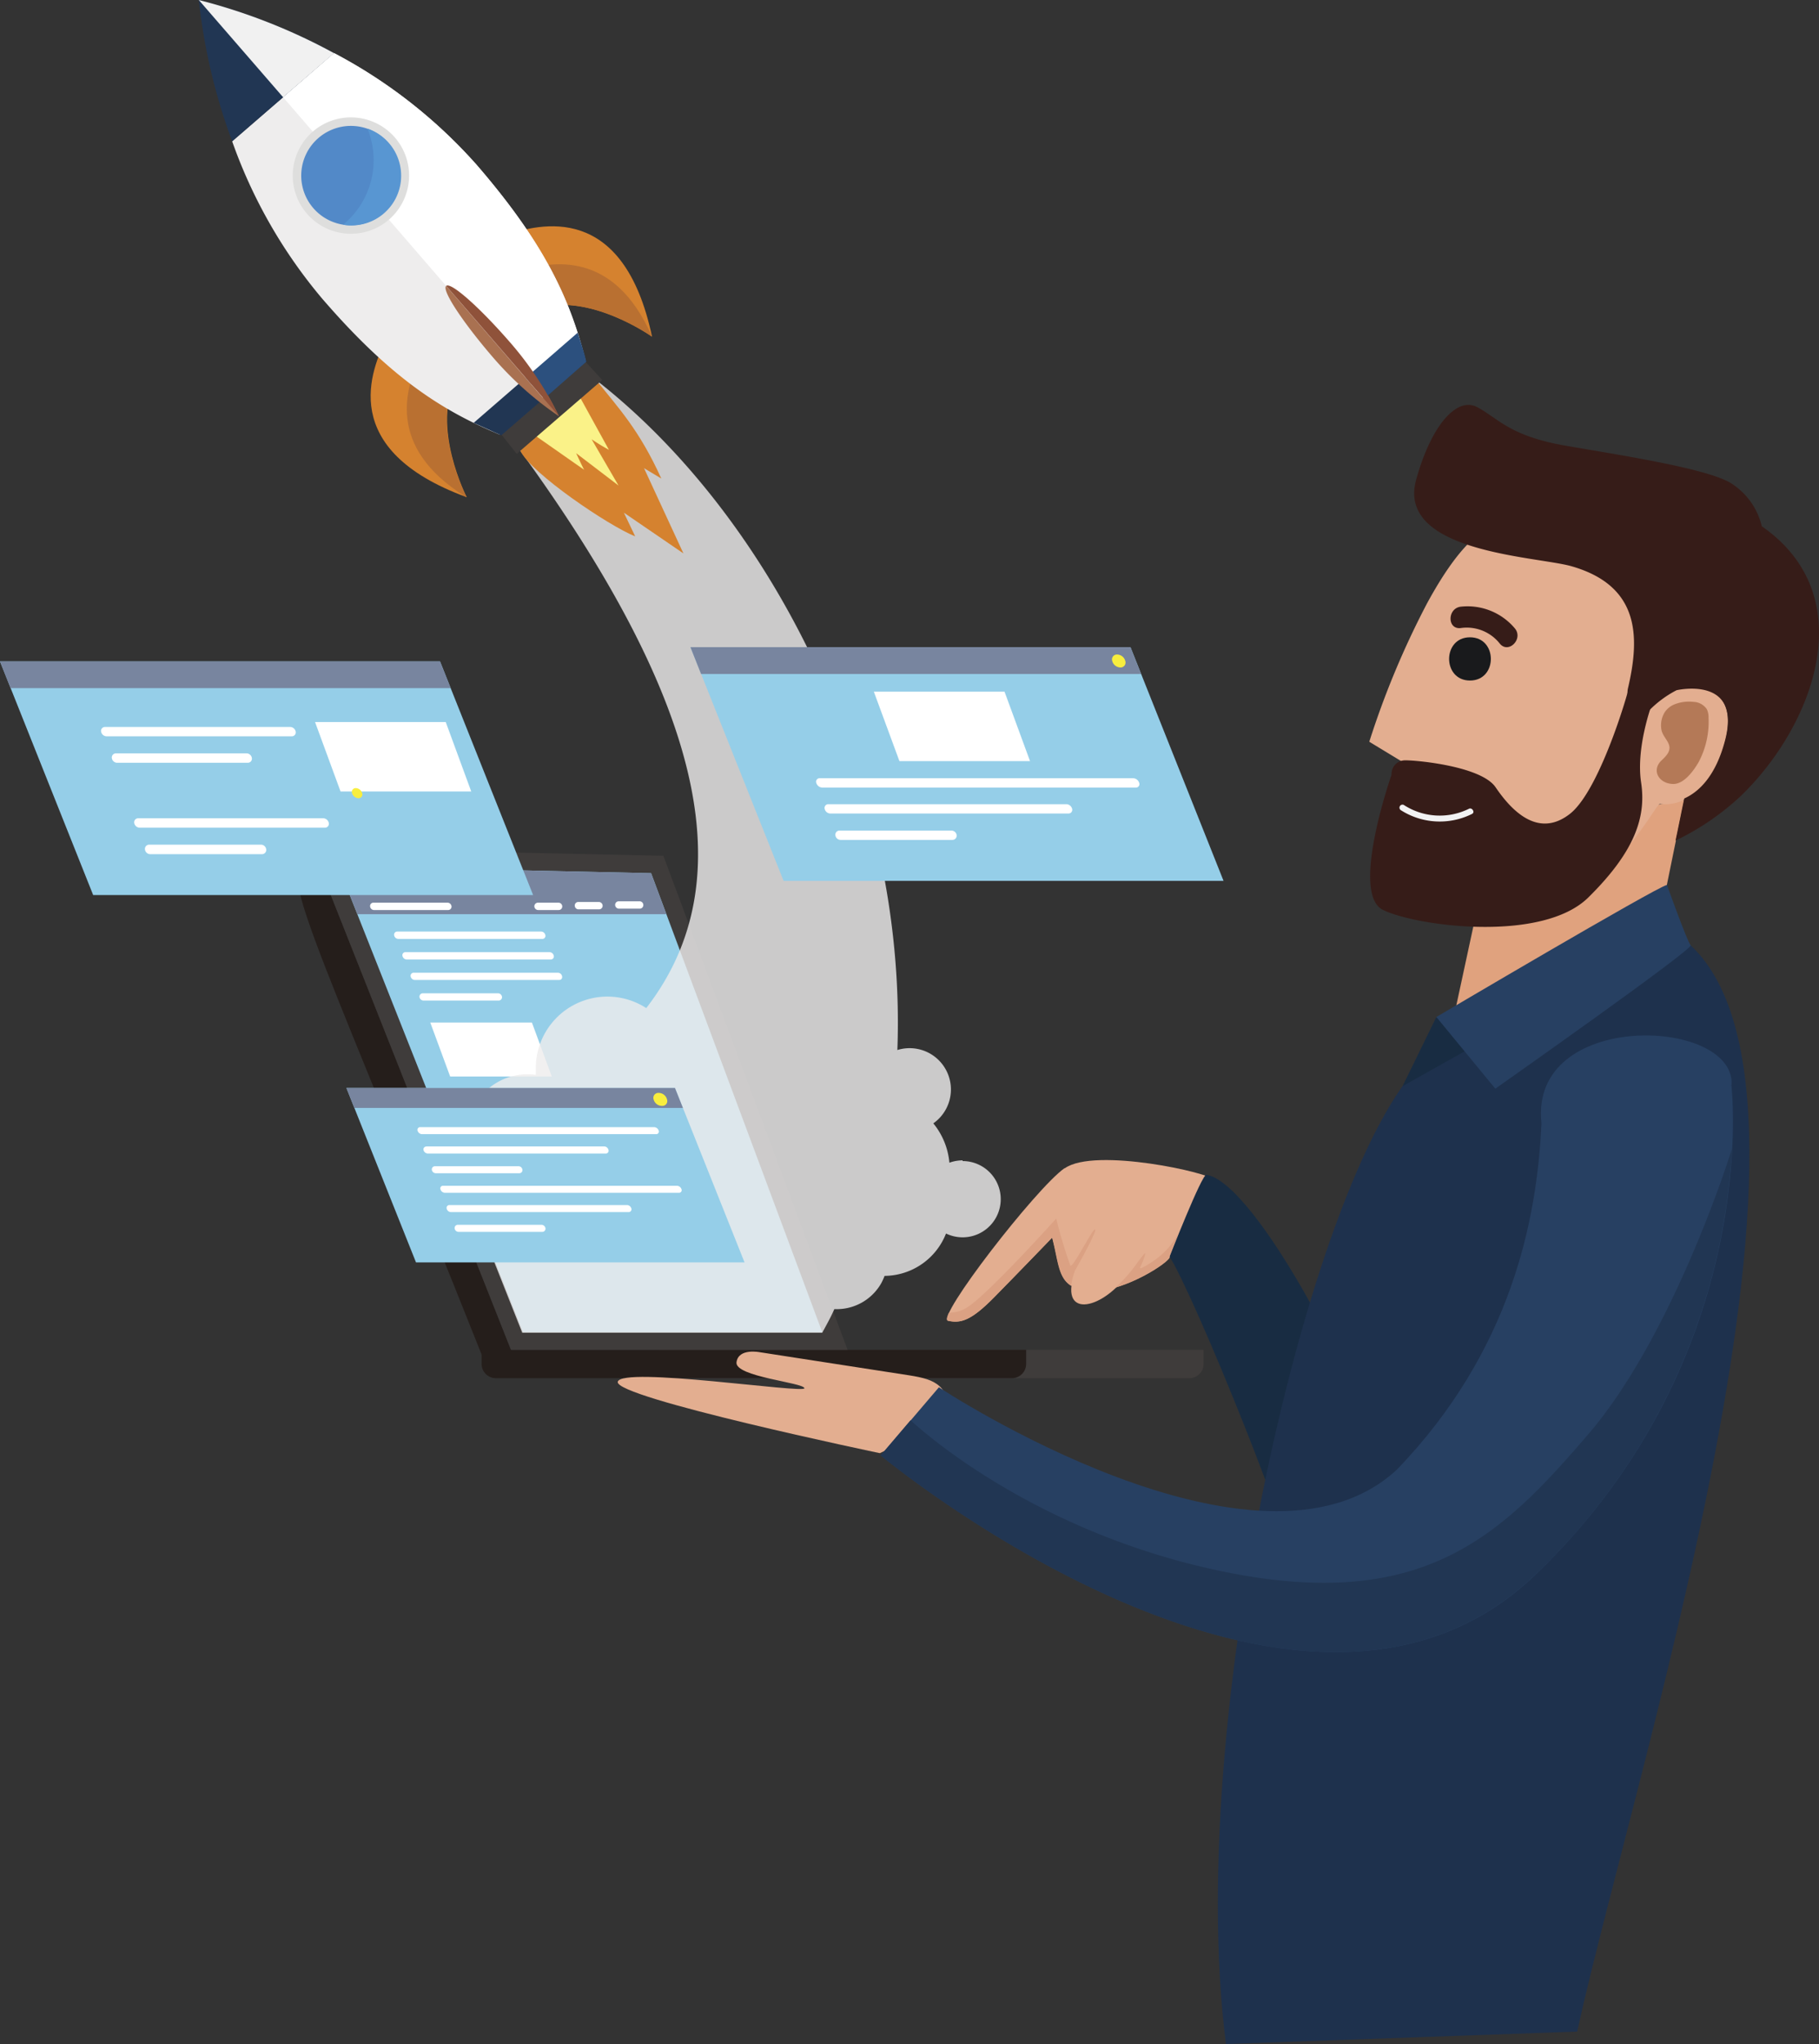 <svg xmlns="http://www.w3.org/2000/svg" viewBox="0 0 210.45 236.38"><rect x="0" y="0" width="210.45" height="236.38" fill="#333333" stroke="none"/><title>man-2</title><g style="isolation:isolate"><path d="M123.15,135.1c-3.31,2.34-14.91,17.32-13.45,17.64s2.65,0,5.31-2.7,6.73-6.92,6.73-6.92c1,3.65.51,6.16,5,6.16,3.39,0,8.54-3.23,8.62-3.95.06-.54,5.71-6.1,5.09-8.86-.17-.8-13.78-3.83-17.25-1.37Z" style="fill:#e3ae90;fill-rule:evenodd"/><path d="M128.63,137.68c-.49-.08-.83,2.8-3.06,6.8-4,7.26.16,7.71,3.63,4.36,2.22-2.14,4.1-4.64,3.45-7.46s-4-3.7-4-3.7Z" style="fill:#e3ae90;fill-rule:evenodd"/><path d="M139.57,135.86c5.41.77,18.47,23.79,25.27,46.24,0,0-14.18,4.51-14.18,2.9,0-4.69-12.64-35.53-15.35-39.67,0,0,3.74-9.55,4.26-9.47Z" style="fill:#182c42;fill-rule:evenodd"/><path d="M76.25,156.1h63v1.64a1.65,1.65,0,0,1-1.64,1.64H77.89a1.65,1.65,0,0,1-1.64-1.64Z" style="fill:#3f3c3b;fill-rule:evenodd"/><path d="M172.79,96.34l-6,27.8s24.27-11,24.23-12,3.84-19.61,3.84-19.61Z" style="fill:#e0a27e;fill-rule:evenodd"/><path d="M195.72,66.4c-3.27-5-12-6.18-21.81-5.79-3,.12-6.11,4.2-8.81,9.17a99.33,99.33,0,0,0-6.68,16l3.71,2.25s-3.79,14.27-2.55,14.94c22,11.87,31.69-10.15,32.48-10s5.57.31,7.53-7.21-5.4-6.59-5.4-6.59Z" style="fill:#e3ae90;fill-rule:evenodd"/><path d="M189.6,82.24c1,.51.65.76,1.27-.15a12.45,12.45,0,0,1,3.1-2.27s7.58-1.76,5.62,5.77c-1.09,4.19-3.06,6-4.73,6.75l-.3,1.43c-.17.86-.42,2.07-.71,3.44a30.16,30.16,0,0,0,7.51-5.12c8.25-7.9,14.31-23,2.47-31.23a8.05,8.05,0,0,0-3.8-5.12c-3.13-1.66-12.44-3.08-18.91-4.2s-7.8-3.17-10.2-4.45-5.37,2.18-7.08,8.4c-2.32,8.43,14,8.84,18,10,7.9,2.28,7.89,8.17,6.52,14.06a2.38,2.38,0,0,0,1.21,2.67Z" style="fill:#361c18;fill-rule:evenodd"/><path d="M191.94,106.92l-25.36,14.35c-13.33,7.53-29.82,75.73-24.74,115.11l40.63-1.44c6.95-31.63,34.84-117.22,9.47-128Z" style="fill:#1e314d;fill-rule:evenodd"/><path d="M55.72,156.1h63v1.64a1.65,1.65,0,0,1-1.64,1.64H57.36a1.65,1.65,0,0,1-1.64-1.64Z" style="fill:#251e1b;fill-rule:evenodd"/><path d="M110.07,164.16c-.32-3.94-1.69-4.61-4.88-5.11l-17.26-2.67s-2.5-.52-2.72,1.16,7.76,2.34,7.86,3-21.2-2.57-21.6-.74,30.32,8.25,30.32,8.25Z" style="fill:#e3ae90;fill-rule:evenodd"/><path d="M200.31,125.44c0,.09,3.76,31.25-22.63,56.64-27.4,26.35-75.65-13.67-75.77-13.77l6.72-7.88c.12.1,37,24.39,53,9.51,13.24-13.76,16.21-28.93,16.71-40.06-1.43-13.13,22.36-12.27,22-4.44Z" style="fill:#274062"/><path d="M56.2,157.85C35,104.56,31.43,100.09,36.12,98.08l23.21,58.56Z" style="fill:#251e1b;fill-rule:evenodd"/><polygon points="36.12 98.08 76.75 98.97 98.06 156.1 59.12 156.1 36.12 98.08" style="fill:#3f3c3b;fill-rule:evenodd"/><polygon points="39.15 100.19 60.5 154.06 95.13 154.06 75.33 100.98 39.15 100.19" style="fill:#95cee8;fill-rule:evenodd"/><polygon points="49.78 118.25 61.54 118.25 63.84 124.49 52.08 124.49 49.78 118.25" style="fill:#fff;fill-rule:evenodd"/><path d="M111.78,151.27a4,4,0,0,1-2,.54c-.25.55-.31.88-.1.93,1.44.32,2.65,0,5.31-2.7s6.73-6.92,6.73-6.92c.7,2.61.66,4.63,2.2,5.58a7.54,7.54,0,0,1,.48-1.81s2.54-4.48,2.3-4.71-2.64,4.64-2.87,4.16a53.8,53.8,0,0,1-1.63-5.42s-8.26,9.18-10.44,10.35Z" style="fill:#dba183;fill-rule:evenodd"/><path d="M129.2,148.84c3-.9,6.05-3,6.11-3.51l0-.1c.13-.32.55-1.39,1.08-2.69a9.2,9.2,0,0,1-2.69,3.11c-.69.49-2,1.33-1.78.88a7,7,0,0,0,.58-1.53c.09-.41-1.37,1.65-1.37,1.65a18.38,18.38,0,0,1-2,2.19Z" style="fill:#dba183;fill-rule:evenodd"/><path d="M111.37,134.19a4.56,4.56,0,0,0-1.53.27,8.34,8.34,0,0,0-1.86-4.55,4.78,4.78,0,0,0-4.16-8.48C105,90.15,88.67,57.86,66.5,42.11l-8.06,7.64c23.19,31.05,27.72,52.1,16.33,66.83a8.28,8.28,0,0,0-12.78,7q0,.36,0,.72a7.46,7.46,0,0,0-1-.06,6.88,6.88,0,0,0-6.89,6.88v.25a9.78,9.78,0,0,0-2.3,1l8.62,21.75H95.13c.49-.9,1-1.81,1.4-2.73a5.92,5.92,0,0,0,5.43-3,7,7,0,0,0,.38-.84,7.71,7.71,0,0,0,7.11-4.9,4.41,4.41,0,1,0,1.92-8.38Z" style="fill:#eeeded;fill-rule:evenodd;opacity:0.81"/><g style="mix-blend-mode:screen"><polygon points="40.08 125.82 78.09 125.82 86.14 145.99 48.13 145.99 40.08 125.82" style="fill:#95cee8;fill-rule:evenodd"/><polygon points="41 128.13 76.88 128.13 79.01 128.13 78.09 125.82 75 125.82 40.08 125.82 41 128.13" style="fill:#78859f;fill-rule:evenodd"/><path d="M51.25,137.13H78.33a.57.57,0,0,1,.52.41h0a.3.3,0,0,1-.3.4H51.47a.55.55,0,0,1-.51-.4h0a.3.3,0,0,1,.29-.41Z" style="fill:#fff;fill-rule:evenodd"/><path d="M52,139.36H72.56a.54.54,0,0,1,.49.41h0a.32.32,0,0,1-.33.4H52.16a.51.51,0,0,1-.48-.4h0a.32.32,0,0,1,.32-.41Z" style="fill:#fff;fill-rule:evenodd"/><path d="M53,141.64h9.66a.48.48,0,0,1,.45.41h0a.37.37,0,0,1-.37.41H53.05a.46.46,0,0,1-.45-.41h0a.37.37,0,0,1,.37-.41Z" style="fill:#fff;fill-rule:evenodd"/><path d="M48.61,130.35H75.69a.57.57,0,0,1,.52.41h0a.3.3,0,0,1-.3.4H48.82a.57.57,0,0,1-.51-.4h0a.31.31,0,0,1,.3-.41Z" style="fill:#fff;fill-rule:evenodd"/><path d="M49.36,132.58H69.92a.52.52,0,0,1,.48.41h0a.32.32,0,0,1-.32.41H49.52A.53.53,0,0,1,49,133h0a.33.33,0,0,1,.33-.41Z" style="fill:#fff;fill-rule:evenodd"/><path d="M50.33,134.87H60a.45.45,0,0,1,.44.4h0a.36.36,0,0,1-.36.41H50.41a.47.47,0,0,1-.45-.41h0a.36.36,0,0,1,.37-.4Z" style="fill:#fff;fill-rule:evenodd"/><path d="M76.23,126.39a1,1,0,0,1,.94.75.56.56,0,0,1-.55.75,1,1,0,0,1-1-.75.57.57,0,0,1,.56-.75Z" style="fill:#f8ee3e;fill-rule:evenodd"/></g><path d="M60.38,49.2l-.18,2.93c1.23,2.6,10.27,8.71,13.29,9.9l-1.31-2.74L79.07,64l-4.56-9.86,2,1.2c-2.56-5.66-5-8.2-7.45-11.28Z" style="fill:#d5822f;fill-rule:evenodd"/><path d="M60.83,49.63c-.2-.19,6.87,4.81,6.76,4.69s-.93-1.91-.93-1.91l4.9,3.74L68.45,50.8a22.85,22.85,0,0,0,2,1.22l-4-7.26Z" style="fill:#faf288;fill-rule:evenodd"/><polygon points="59.78 52.49 69.68 43.94 67.61 41.7 57.85 50.04 59.78 52.49" style="fill:#3f3c3b;fill-rule:evenodd"/><path d="M58.38,27.22c4.13-1.39,13.74-3.9,17.06,11.72,0,0-7.5-5.36-13.56-3.16Z" style="fill:#d5822f;fill-rule:evenodd"/><path d="M44.82,38.94C42.86,42.82,39,52,54,57.5c0,0-4.22-8.18-1.17-13.86Z" style="fill:#d5822f;fill-rule:evenodd"/><path d="M75.43,38.93c-.29-.21-7.22-5-13.05-3.31l-2-4.37c3.34-.95,10.63-2.47,15.05,7.68Z" style="fill:#b97031;fill-rule:evenodd"/><path d="M53.86,57.47l.1,0s-4-7.73-1.41-13.38l-4.06-2.6c-1.4,3.16-4,10.12,5.37,15.95Z" style="fill:#b97031;fill-rule:evenodd"/><path d="M57.84,50.27c-6.56-2.73-12.53-6.42-20.57-15.74A58.16,58.16,0,0,1,26.86,16.34L38.65,6.14a58.39,58.39,0,0,1,16.5,12.93C63.2,28.38,66,34.82,67.75,41.7l-6.94,6Z" style="fill:#eeeded;fill-rule:evenodd"/><path d="M66.83,38.48c.35,1.07.75,2.27,1,3.35L58,50.34c-1-.43-2.19-1-3.2-1.44Z" style="fill:#213653;fill-rule:evenodd"/><path d="M26.86,16.34A67.75,67.75,0,0,1,23,0,67.33,67.33,0,0,1,38.65,6.15Z" style="fill:#213653;fill-rule:evenodd"/><path d="M59.14,39.74a38.83,38.83,0,0,1,5.53,8.4,39.23,39.23,0,0,1-7.52-6.68c-3.6-4.16-6.08-7.92-5.53-8.4s3.92,2.52,7.52,6.68Z" style="fill:#a97151;fill-rule:evenodd"/><path d="M32.75,11.24l5.9-5.1a58.39,58.39,0,0,1,16.5,12.93C63.2,28.38,66,34.82,67.75,41.7L62.8,46Z" style="fill:#fff;fill-rule:evenodd"/><path d="M66.83,38.48c.35,1.07.75,2.27,1,3.35L63,46.07l-2.17-2.38Z" style="fill:#2c507e;fill-rule:evenodd"/><path d="M23,0A67.33,67.33,0,0,1,38.65,6.15l-5.9,5.09Z" style="fill:#f1f1f1;fill-rule:evenodd;mix-blend-mode:overlay"/><path d="M59.14,39.74a38.83,38.83,0,0,1,5.53,8.4L51.62,33.06c.55-.47,3.92,2.52,7.52,6.68Z" style="fill:#8f523a;fill-rule:evenodd"/><path d="M35.51,24.71a6.73,6.73,0,1,0,.68-9.49,6.73,6.73,0,0,0-.68,9.49Z" style="fill:#dededd;fill-rule:evenodd"/><path d="M44.36,24.66a5.75,5.75,0,1,0-8.11-.59,5.76,5.76,0,0,0,8.11.59Z" style="fill:#5289c8;fill-rule:evenodd"/><path d="M42.52,14.89a9.65,9.65,0,0,1-2.63,10.93l-.2.17A5.75,5.75,0,0,0,45,16.55a5.85,5.85,0,0,0-2.43-1.66Z" style="fill:#5896d2;fill-rule:evenodd"/><path d="M173.51,119.3c-1-.25-7.33-1.69-7.33-1.69l-3.91,8Z" style="fill:#182c42;fill-rule:evenodd"/><path d="M192.85,102.34c-1.3.29-26.67,15.27-26.67,15.27L173,125.9S196,109.73,195.6,109.31s-2.75-7-2.75-7Z" style="fill:#274062;fill-rule:evenodd"/><polygon points="75.33 100.98 39.15 100.19 41.35 105.72 77.09 105.72 75.33 100.98" style="fill:#78859f;fill-rule:evenodd"/><path d="M46,107.73H62.61a.52.52,0,0,1,.49.43h0a.35.35,0,0,1-.35.42H46.09a.5.5,0,0,1-.49-.42h0a.36.36,0,0,1,.35-.43Z" style="fill:#fff;fill-rule:evenodd"/><path d="M43.2,104.39h8.58a.47.47,0,0,1,.46.43h0a.39.39,0,0,1-.39.42H43.27a.46.46,0,0,1-.45-.42h0a.38.38,0,0,1,.38-.43Z" style="fill:#fff;fill-rule:evenodd"/><path d="M62.23,104.39h2.38a.44.44,0,0,1,.44.43h0a.41.41,0,0,1-.41.42H62.26a.45.45,0,0,1-.44-.42h0a.42.42,0,0,1,.41-.43Z" style="fill:#fff;fill-rule:evenodd"/><path d="M66.91,104.31h2.38a.44.44,0,0,1,.43.42h0a.41.41,0,0,1-.41.43H66.93a.43.43,0,0,1-.43-.43h0a.4.4,0,0,1,.41-.42Z" style="fill:#fff;fill-rule:evenodd"/><path d="M71.58,104.23H74a.43.43,0,0,1,.43.43h0a.41.41,0,0,1-.41.42H71.61a.44.44,0,0,1-.44-.42h0a.41.41,0,0,1,.41-.43Z" style="fill:#fff;fill-rule:evenodd"/><path d="M46.92,110.11H63.58a.52.52,0,0,1,.49.42h0a.35.35,0,0,1-.36.43H47.06a.52.52,0,0,1-.5-.43h0a.35.35,0,0,1,.36-.42Z" style="fill:#fff;fill-rule:evenodd"/><path d="M47.89,112.49H64.55a.5.5,0,0,1,.48.42h0a.34.34,0,0,1-.35.42H48a.51.51,0,0,1-.49-.42h0a.35.35,0,0,1,.36-.42Z" style="fill:#fff;fill-rule:evenodd"/><path d="M48.88,114.87h8.74a.47.47,0,0,1,.46.42h0a.39.39,0,0,1-.39.42H49a.48.48,0,0,1-.47-.42h0a.39.39,0,0,1,.39-.42Z" style="fill:#fff;fill-rule:evenodd"/><g style="mix-blend-mode:screen"><polygon points="0 76.49 50.91 76.49 61.68 103.51 10.78 103.51 0 76.49" style="fill:#95cee8;fill-rule:evenodd"/><polygon points="1.23 79.58 49.28 79.58 52.14 79.58 50.91 76.49 46.76 76.49 0 76.49 1.23 79.58" style="fill:#78859f;fill-rule:evenodd"/><path d="M12.16,84.07H33.58a.66.66,0,0,1,.63.54h0a.45.45,0,0,1-.46.54H12.33a.65.65,0,0,1-.63-.54h0a.45.45,0,0,1,.46-.54Z" style="fill:#fff;fill-rule:evenodd"/><path d="M13.42,87.12H28.53a.63.63,0,0,1,.61.55h0a.47.47,0,0,1-.48.54H13.55a.62.62,0,0,1-.61-.54h0a.48.48,0,0,1,.48-.55Z" style="fill:#fff;fill-rule:evenodd"/><path d="M16,94.63H37.41a.67.67,0,0,1,.63.55h0a.45.45,0,0,1-.46.54H16.16a.66.66,0,0,1-.63-.54h0a.46.46,0,0,1,.46-.55Z" style="fill:#fff;fill-rule:evenodd"/><path d="M17.26,97.68H30.2a.62.62,0,0,1,.6.55h0a.49.49,0,0,1-.49.55H17.37a.62.62,0,0,1-.6-.55h0a.49.49,0,0,1,.49-.55Z" style="fill:#fff;fill-rule:evenodd"/><polygon points="36.45 83.5 51.57 83.5 54.52 91.53 39.4 91.53 36.45 83.5" style="fill:#fff;fill-rule:evenodd"/></g><path d="M41.17,91.14a.8.8,0,0,1,.73.58.44.44,0,0,1-.43.59.82.82,0,0,1-.74-.59.44.44,0,0,1,.44-.58Z" style="fill:#f8ee3e;fill-rule:evenodd"/><g style="mix-blend-mode:screen"><polygon points="79.88 74.84 130.79 74.84 141.56 101.87 90.66 101.87 79.88 74.84" style="fill:#95cee8;fill-rule:evenodd"/><polygon points="81.11 77.94 129.16 77.94 132.02 77.94 130.79 74.84 126.64 74.84 79.88 74.84 81.11 77.94" style="fill:#78859f;fill-rule:evenodd"/><path d="M94.84,90h36.27a.75.75,0,0,1,.69.54h0a.4.4,0,0,1-.4.54H95.13a.76.76,0,0,1-.69-.54h0a.4.4,0,0,1,.4-.54Z" style="fill:#fff;fill-rule:evenodd"/><path d="M95.85,93h27.53a.71.71,0,0,1,.66.54h0a.43.43,0,0,1-.44.54H96.06a.69.69,0,0,1-.65-.54h0a.43.43,0,0,1,.44-.54Z" style="fill:#fff;fill-rule:evenodd"/><path d="M97.14,96.05h12.94a.61.61,0,0,1,.6.54h0a.49.49,0,0,1-.49.54H97.25a.61.61,0,0,1-.6-.54h0a.48.48,0,0,1,.49-.54Z" style="fill:#fff;fill-rule:evenodd"/><polygon points="101.1 79.99 116.22 79.99 119.17 88.02 104.06 88.02 101.1 79.99" style="fill:#fff;fill-rule:evenodd"/><path d="M129.25,75.69a1,1,0,0,1,.94.75.57.57,0,0,1-.56.75,1,1,0,0,1-.95-.75.57.57,0,0,1,.57-.75Z" style="fill:#f8ee3e;fill-rule:evenodd"/></g><path d="M161,89.58a1.56,1.56,0,0,1,1.37-1.64c.64-.11,8.91.53,10.66,3.1s4.86,6,8.6,3.08,7.32-16.05,6.77-14.55c-.1.26,2.87,1.41,2.76,1.73s-1.9,5.19-1.29,9.2-.75,8-6.1,13.28-19.91,3.33-23.76,1.45S161,89.58,161,89.58Z" style="fill:#361c18;fill-rule:evenodd"/><path d="M162.05,93.68a8.38,8.38,0,0,0,8.25.45c.4-.19,0-.79-.35-.6a7.63,7.63,0,0,1-7.55-.45.35.35,0,0,0-.35.6Z" style="fill:#f2f2f3"/><path d="M169,72.63a4.87,4.87,0,0,1,4.52,1.8c1,1.22,2.75-.53,1.75-1.75A7.15,7.15,0,0,0,169,70.16c-1.56.19-1.58,2.66,0,2.47Z" style="fill:#361c18"/><path d="M170.07,78.7c3.22,0,3.22-5,0-5s-3.22,5,0,5Z" style="fill:#191a1c"/><path d="M192.63,82.32a2.5,2.5,0,0,1,1.22-.91,4.56,4.56,0,0,1,2.1-.24,1.93,1.93,0,0,1,1.52.84,2.14,2.14,0,0,1,.2,1,9.9,9.9,0,0,1-1.15,5.13c-.58,1-1.73,2.63-3.06,2.52-1.62-.12-2.37-1.62-1.25-2.7.46-.44,1.07-1,.92-1.69s-.84-1.2-.93-2A2.88,2.88,0,0,1,192.63,82.32Z" style="fill:#b47957;fill-rule:evenodd"/><path d="M183.85,165.75c-10,11.68-19,20.68-42,16.06s-36.5-17.57-36.5-17.57h0l-3.47,4.07c.12.1,48.37,40.12,75.77,13.77a73.33,73.33,0,0,0,22.73-49.24C199.63,135.29,193.19,154.81,183.85,165.75Z" style="fill:#213653"/></g></svg>
